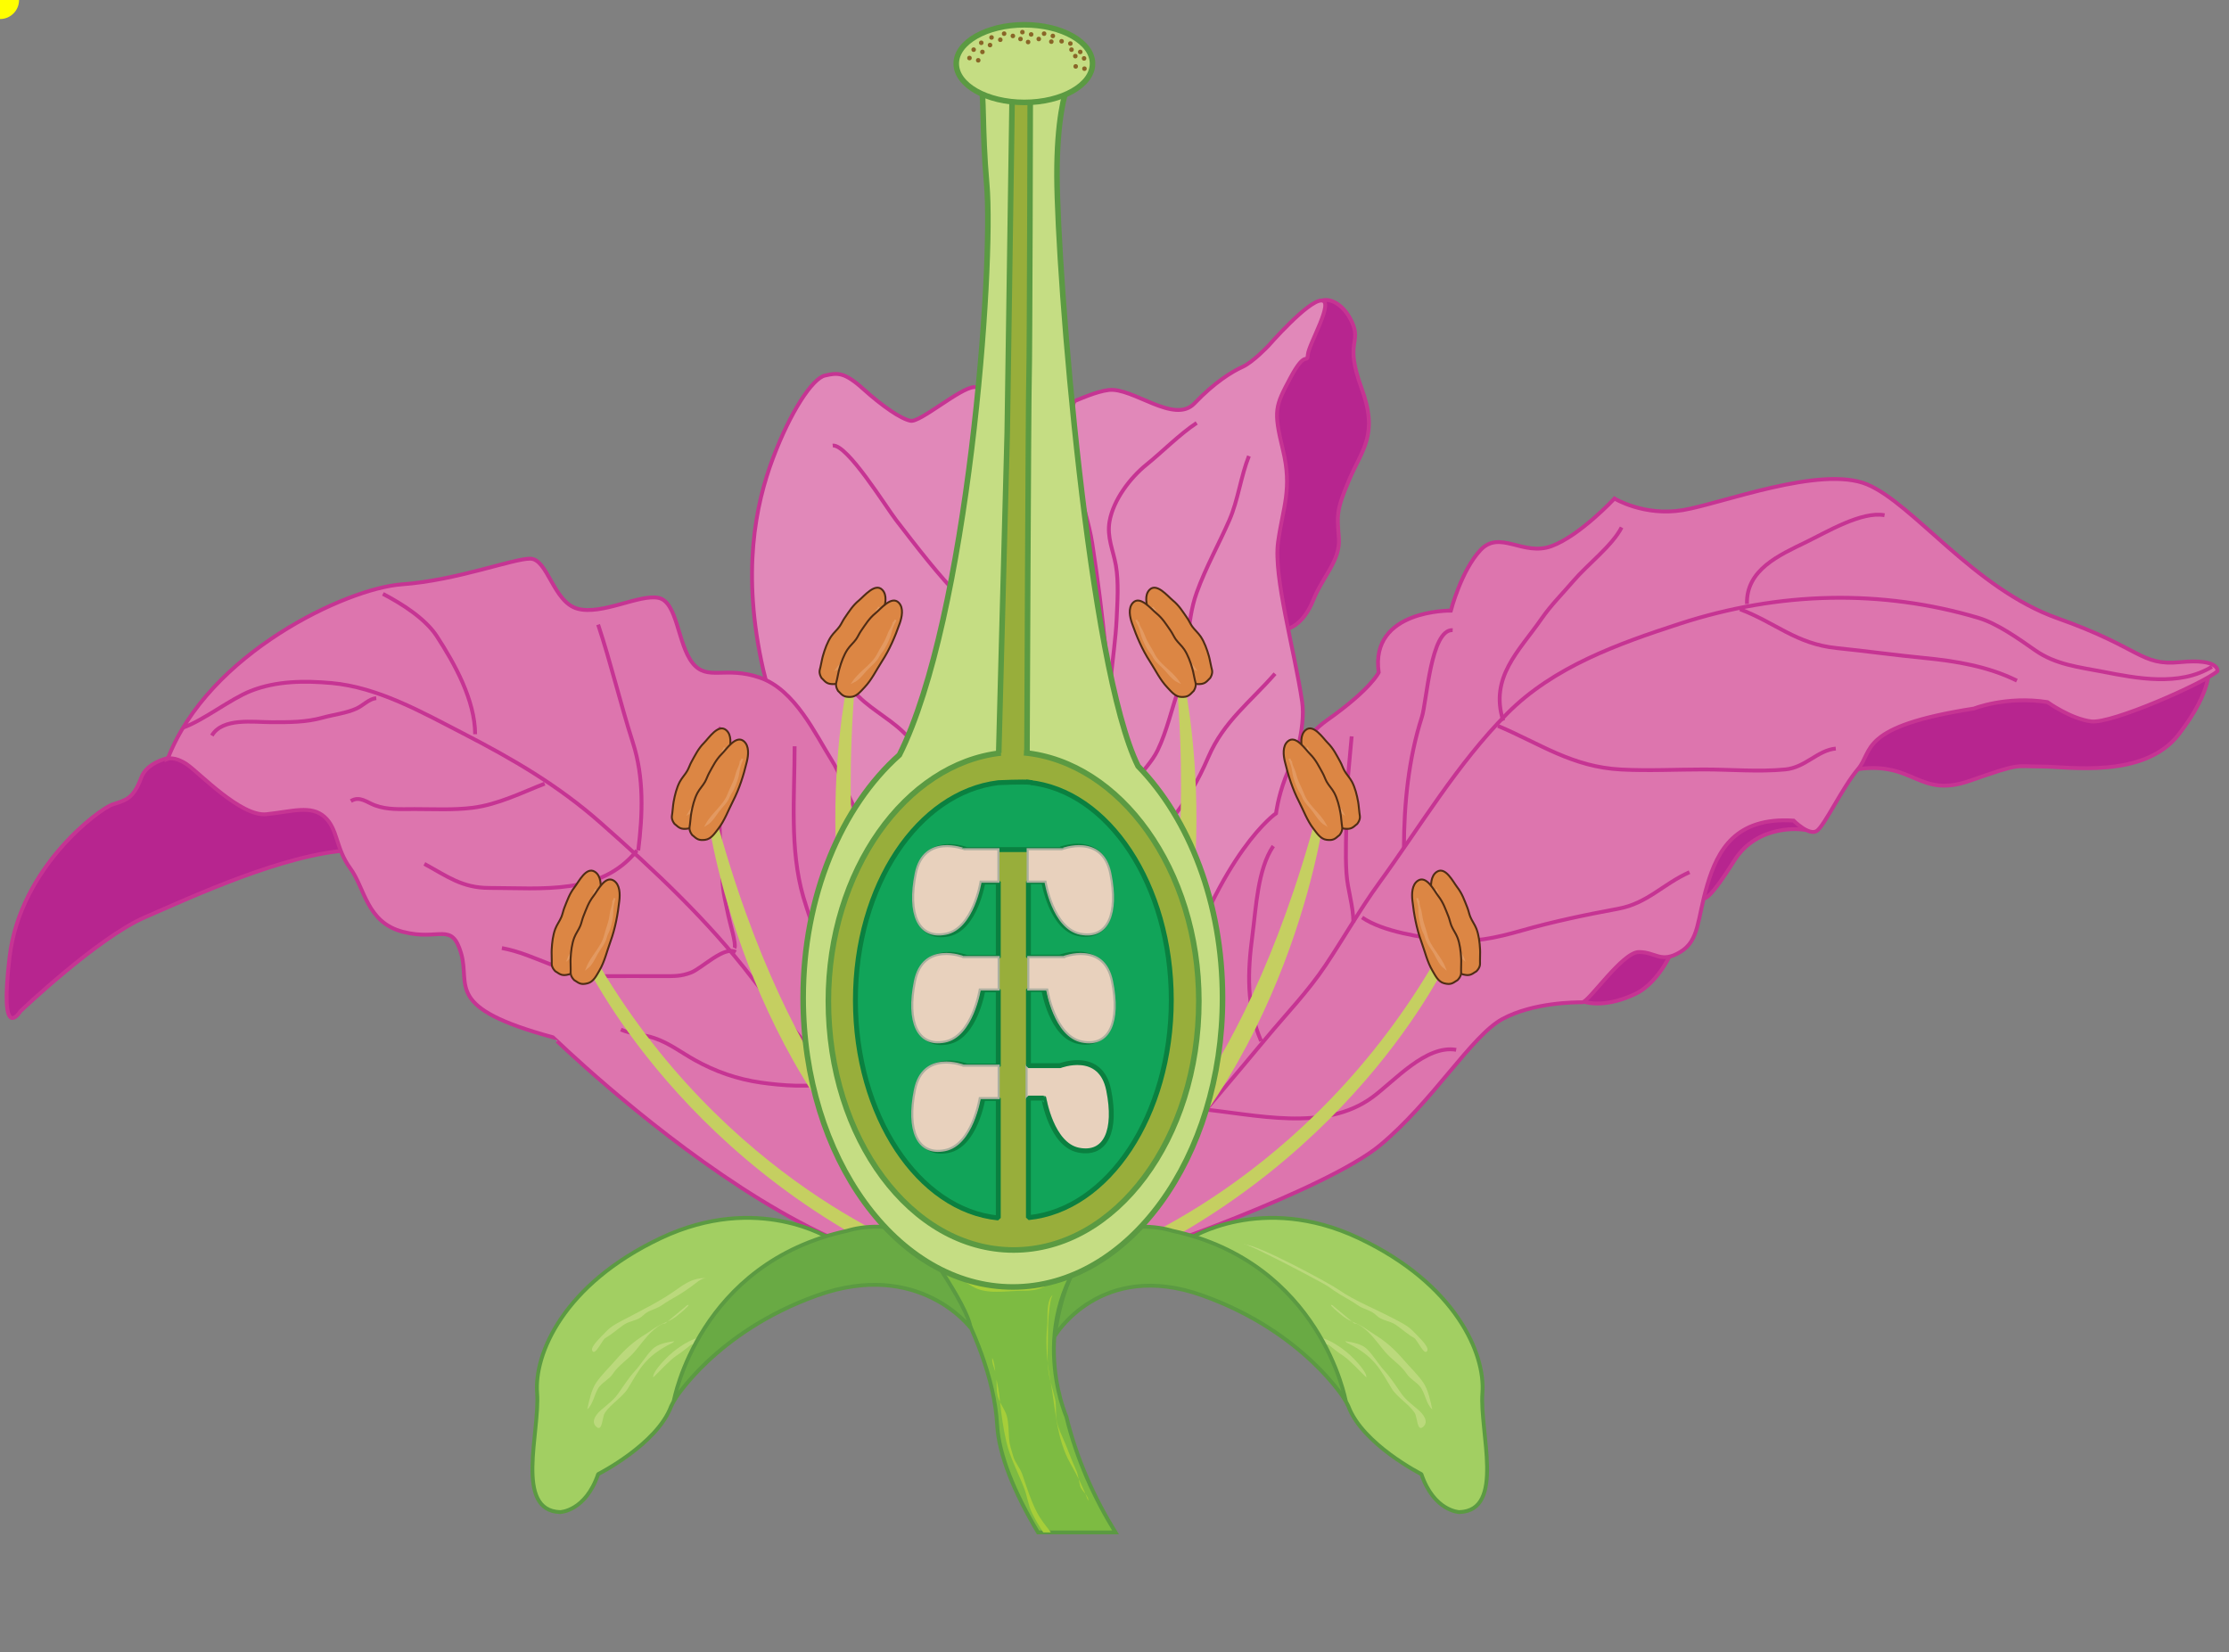 <?xml version="1.0" encoding="utf-8"?>
<!-- Generator: Adobe Illustrator 15.0.0, SVG Export Plug-In . SVG Version: 6.00 Build 0)  -->
<!DOCTYPE svg PUBLIC "-//W3C//DTD SVG 1.1//EN" "http://www.w3.org/Graphics/SVG/1.1/DTD/svg11.dtd">
<svg version="1.1" id="Layer_1" xmlns="http://www.w3.org/2000/svg" xmlns:xlink="http://www.w3.org/1999/xlink" x="0px" y="0px"
	 width="783.18px" height="580.554px" viewBox="0 0 783.18 580.554" enable-background="new 0 0 783.18 580.554"
	 xml:space="preserve">
	<rect x="0" y="0" width="783.18" height="580.554" fill="#808080" stroke="none"/>
	<animate id="zoomin" attributeName="viewBox" from="0 0 783.18 580.554" to="150 150 283 380" begin="pollenreached.end" dur="1s" fill="freeze"/>

	<animate id="zoominrevert" attributeName="viewBox" from="150 150 283 380" to="0 0 783.18 580.554" begin="zoomin.end+5s" dur="1s" fill="freeze"/>
 <!-- outer part of flower -->
<g>
		<path fill="#B7258F" stroke="#C63493" stroke-width="1.352" stroke-miterlimit="10" d="M452.575,220.899
			c0,0,5.215-1.096,8.785-9.881c3.568-8.784,9.608-13.998,9.059-21.957c-0.55-7.963-1.1-9.334,3.568-20.313
			c4.667-10.979,10.432-15.921,4.395-32.39c-6.041-16.469,0-15.646-3.298-23.057c-3.294-7.412-9.605-9.606-12.353-6.588
			c-2.747,3.018-16.744,23.057-18.393,35.133c-1.646,12.08-6.861,40.627-5.215,52.703c1.647,12.078,9.333,32.391,9.333,32.391
			L452.575,220.899z"/>
		<path fill="#E188B9" stroke="#C63493" stroke-width="1.352" stroke-miterlimit="10" d="M400.718,373.36
			c0,0,27.725-26.709,33.809-49.021c6.084-22.314,25.693-59.504,22.99-77.76c-2.705-18.259-10.144-43.951-8.452-56.122
			c1.69-12.172,5.069-18.597,1.69-32.456c-3.382-13.859-2.705-15.213,2.702-25.357c5.411-10.139,5.749-4.394,6.085-8.112
			c0.342-3.72,9.47-18.933,4.734-18.933s-18.594,15.889-18.594,15.889s-5.411,5.749-9.128,7.439
			c-3.721,1.688-9.806,5.407-16.906,12.846c-7.099,7.439-21.637-5.746-30.089-4.731c-8.451,1.015-22.313,9.804-26.033,8.451
			c-3.717-1.351-16.227-9.806-21.299-9.466c-5.07,0.338-18.934,12.509-22.313,11.833c-3.381-0.677-9.806-5.07-16.566-11.157
			c-6.76-6.087-9.127-5.746-13.521-4.734c-4.396,1.016-12.171,12.848-18.258,29.078c-6.087,16.227-11.157,40.23-3.382,74.377
			c7.775,34.145,72.921,183.662,92.531,201.244C380.329,454.245,400.718,373.36,400.718,373.36z"/>
		<path fill="none" stroke="#C63493" stroke-width="1.352" stroke-miterlimit="10" d="M377.636,140.662
			c-6.075,14.947,3.824,35.347,6.133,50.263c3.798,24.537,6.432,50.486,7.324,75.295c0.748,20.801,0.002,41.766,0.002,62.59
			c0,8.973-1.092,17.994-3.613,26.146c-2.525,8.186-18.471,70.355-22.911,76.809"/>
		<path fill="none" stroke="#C63493" stroke-width="1.352" stroke-miterlimit="10" d="M387.425,351.753
			c-5.983-1.168-13.801-13.789-17.539-18.359c-5.935-7.248-9.977-16.076-14.145-24.369c-5.717-11.361-14.806-22.137-22.79-31.936
			c-5.639-6.918-9.303-13.947-15.892-20.156c-5.274-4.975-12.639-8.666-17.131-14.09"/>
		<path fill="none" stroke="#C63493" stroke-width="1.352" stroke-miterlimit="10" d="M292.587,156.572
			c5.074-0.587,18.658,21.499,22.258,26.164c7.468,9.685,14.584,19.028,23.117,27.815c6.688,6.893,17.277,11.535,22.436,19.734
			c2.517,4.006,3.343,9.273,4.836,13.755c2.559,7.683,6.859,14.138,10.124,21.472c2.661,5.98,6.795,15.406,11.455,20.16"/>
		<path fill="none" stroke="#C63493" stroke-width="1.352" stroke-miterlimit="10" d="M391.095,259.974
			c-3.233-13.072,0.625-28.977,1.238-42.366c0.272-6.001,0.776-13.082-0.259-18.95c-0.935-5.298-3.218-9.854-2.215-15.507
			c1.317-7.427,7.182-15.22,12.962-19.88c5.459-4.398,11.659-10.707,17.642-14.653"/>
		<path fill="none" stroke="#C63493" stroke-width="1.352" stroke-miterlimit="10" d="M394.155,287.509
			c-1.475-9.756,8.723-15.85,12.61-23.902c3.216-6.66,5.023-14.85,7.489-21.928c3.762-10.791,2.267-22.527,6.228-33.486
			c3.237-8.963,7.733-16.879,11.47-25.434c3.064-7.022,3.991-15.291,6.869-22.517"/>
		<path fill="none" stroke="#C63493" stroke-width="1.352" stroke-miterlimit="10" d="M391.708,317.491
			c5.188,1.031,16.15-24.816,19.488-29.012c5.822-7.314,9.724-14.006,13.399-22.521c5.392-12.49,14.759-19.313,23.4-29.232"/>
		<g>
			<path fill="#B7258F" stroke="#C63493" stroke-width="1.352" stroke-miterlimit="10" d="M65.374,265.366
				c0,0-12.902,0.314-15.734,7.867c-2.834,7.555-5.352,7.867-10.07,9.439c-4.721,1.574-32.415,22.031-36.191,53.502
				c-3.777,31.475,3.776,19.197,3.776,19.197s27.063-25.807,43.744-33.045c16.68-7.236,49.095-22.344,72.384-23.602
				c23.286-1.262,6.607-22.029-9.126-26.438C98.419,267.882,65.374,265.366,65.374,265.366z"/>
			<path fill="#DD75AE" stroke="#C63493" stroke-width="1.352" stroke-miterlimit="10" d="M360.157,432.925
				c0,0-32.781-100.252-35.633-117.355c0,0-1.898-11.879-12.826-18.057c-10.932-6.176-13.779-21.379-19.482-30.408
				c-5.701-9.026-12.826-24.705-25.182-28.979c-12.354-4.276-18.529,1.427-23.754-5.227c-5.227-6.652-5.227-21.382-11.879-22.806
				c-6.652-1.428-19.954,6.176-28.507,3.799c-8.554-2.373-10.455-17.578-16.63-17.578c-6.176,0-25.655,7.601-45.135,9.025
				c-19.482,1.428-67.944,24.232-82.197,61.291c0,0,2.375-0.949,6.65,1.9c4.275,2.854,19.006,18.529,28.031,17.58
				c9.029-0.949,15.68-3.326,20.432,0.949s3.801,10.93,9.027,18.055c5.227,7.129,5.7,19.008,18.529,22.33
				c12.826,3.326,17.104-3.799,20.43,7.604c3.326,11.404-6.177,19.004,32.309,29.459
				C194.341,364.507,315.021,482.339,360.157,432.925z"/>
			<path fill="none" stroke="#C63493" stroke-width="1.352" stroke-miterlimit="10" d="M329.157,418.327
				c-6.873-7.768-15.738-13.613-22.438-21.654c-6.099-7.316-11.875-14.938-17.682-22.467c-8.063-10.455-16.878-20.205-24.89-30.686
				c-15.267-19.965-34.313-37.795-53.185-54.438c-14.9-13.137-30.68-22.299-48.371-31.434c-14.353-7.412-29.86-16.176-46.105-17.635
				c-9.579-0.857-19.4-0.762-28.352,2.768c-7.191,2.836-16.483,10.253-23.678,12.846"/>
			<path fill="none" stroke="#C63493" stroke-width="1.352" stroke-miterlimit="10" d="M292.816,377.757
				c-3.14-9.863,2.16-20.924-0.343-31c-1.521-6.113-4.838-10.975-5.973-17.063c-0.904-4.867-2.832-9.631-4.25-14.531
				c-4.848-16.719-3.056-35.186-3.056-52.939"/>
			<path fill="none" stroke="#C63493" stroke-width="1.352" stroke-miterlimit="10" d="M224.249,298.854
				c1.586-12.758,2.059-25.584-1.857-37.829c-4.401-13.75-7.687-27.832-12.231-41.538"/>
			<path fill="none" stroke="#C63493" stroke-width="1.352" stroke-miterlimit="10" d="M166.951,257.997
				c-0.097-12.001-7.157-24.73-13.489-34.46c-4.002-6.153-12.238-11.38-18.914-14.854"/>
			<path fill="none" stroke="#C63493" stroke-width="1.352" stroke-miterlimit="10" d="M132.199,245.316
				c-2.616,0.267-4.499,2.541-6.931,3.651c-3.547,1.625-8.067,2.146-11.811,3.185c-6.09,1.688-11.701,1.62-18.018,1.62
				c-6.54,0-17.197-1.668-21.01,4.693"/>
			<path fill="none" stroke="#C63493" stroke-width="1.352" stroke-miterlimit="10" d="M191.374,275.372
				c-7.654,2.949-16.316,7.355-25.367,8.475c-6.694,0.828-13.572,0.451-20.348,0.451c-5.011,0-9.471,0.336-13.98-1.334
				c-2.855-1.059-5.321-3.396-8.403-1.486"/>
			<path fill="none" stroke="#C63493" stroke-width="1.352" stroke-miterlimit="10" d="M223.777,298.854
				c-12.517,15.791-33.452,13.156-51.958,13.154c-9.508-0.006-14.824-4.176-22.715-8.457"/>
			<path fill="none" stroke="#C63493" stroke-width="1.352" stroke-miterlimit="10" d="M258.531,334.55
				c-4.078-2.326-11.957,5.781-15.817,7.227c-3.476,1.305-5.783,1.229-9.688,1.229c-7.129,0-14.264-0.037-21.391,0
				c-13.147,0.061-23.448-7.734-35.289-9.865"/>
			<path fill="none" stroke="#C63493" stroke-width="1.352" stroke-miterlimit="10" d="M291.878,380.106
				c-6.06,2.357-17.861,1.258-24.479,0.307c-8.408-1.205-16.07-3.898-23.321-7.951c-4.767-2.662-8.829-5.855-14.061-7.654
				c-3.844-1.326-8.127-1.434-11.872-3.016"/>
			<path fill="none" stroke="#C63493" stroke-width="1.352" stroke-miterlimit="10" d="M258.063,333.14
				c0.745-1.441-1.61-8.668-2.116-11.246c-0.906-4.602-2.018-8.252-2.109-13.047c-0.11-5.727-0.94-11.332-0.94-17.234
				c0-9.205-6.769-28.141,0.47-35.963"/>
		</g>
		<g>
			<path fill="#B7258F" stroke="#C63493" stroke-width="1.352" stroke-miterlimit="10" d="M775.964,234.485
				c0,0,1.812,7.695-10.41,23.538c-12.225,15.847-38.935,11.319-48.441,11.319c-9.505,0-6.791-1.359-24.899,4.979
				c-18.104,6.338-19.466-6.789-39.385-4.074c-19.919,2.719,2.717-21.73,19.466-25.352c16.752-3.622,57.493-6.79,59.308-6.79
				c1.813,0,38.479-2.718,38.479-2.718L775.964,234.485z"/>
			<path fill="#B7258F" stroke="#C63493" stroke-width="1.352" stroke-miterlimit="10" d="M630.281,282.866l3.147,8.627
				c0,0-15.771-2.316-24.11,10.98c-8.339,13.297-10.594,13.973-11.271,12.846s-4.96-25.24,15.554-29.748
				C634.111,281.063,630.281,282.866,630.281,282.866z"/>
			<path fill="#B7258F" stroke="#C63493" stroke-width="1.352" stroke-miterlimit="10" d="M588.357,332.226
				c0,0-4.729,12.848-13.974,17.131c-9.24,4.281-16.229,3.83-20.737,1.578c-4.506-2.254,7.891-22.764,18.259-24.117
				C582.272,325.466,588.357,332.226,588.357,332.226z"/>
			<path fill="#DD75AE" stroke="#C63493" stroke-width="1.352" stroke-miterlimit="10" d="M779.132,235.843
				c0,0,0.906-4.527-13.128-3.17c-14.034,1.356-13.581-4.982-43.008-15.395c-29.425-10.412-50.703-40.289-67.001-47.08
				c-16.296-6.79-51.156,6.791-64.736,9.055c-13.581,2.264-23.993-4.076-23.993-4.076s-12.223,13.131-22.184,16.752
				c-9.96,3.621-18.107-5.885-24.9,1.356c-6.788,7.244-10.411,21.278-10.411,21.278s-28.521-0.453-25.352,21.729
				c0,0-2.719,5.885-18.112,16.751c-15.393,10.862-17.956,32.747-17.956,32.747s-19.162,12.977-35.01,62.773
				c-15.846,49.799-48.893,92.354-48.893,92.354s17.202,4.074,26.256,2.264c9.056-1.811,75.603-25.35,94.166-40.742
				c18.564-15.393,32.146-38.479,43.01-44.367c10.865-5.887,25.807-5.883,28.069-5.883c2.262,0,14.035-17.656,19.919-17.656
				c5.885,0,7.695,4.074,14.485,0c6.791-4.076,5.887-11.316,9.508-23.541c3.621-12.223,9.958-23.992,30.33-22.637
				c0,0,5.432,5.434,8.147,3.623c2.718-1.811,9.058-15.393,14.487-21.73c5.433-6.338,0.003-14.939,40.744-21.275
				c0,0,11.318-4.53,25.804-2.265c0,0,8.15,5.884,15.396,6.788C742.011,254.402,774.604,239.914,779.132,235.843z"/>
			<path fill="none" stroke="#C63493" stroke-width="1.352" stroke-miterlimit="10" d="M777.184,234.278
				c-11.434,7.057-26.686,4.035-38.244,1.771c-8.288-1.625-16.588-2.426-23.907-7.568c-5.979-4.2-13.402-9.445-19.975-11.396
				c-33.934-10.066-69.874-9.298-104.793,2.061c-21.61,7.035-44.356,15.101-60.72,31.59c-17.564,17.699-30.413,39.525-44.971,59.533
				c-6.7,9.215-12.449,19.354-18.821,28.9c-6.177,9.25-13.785,17.092-20.826,25.566c-11.349,13.66-22.564,26.857-34.115,40.404
				c-3.898,4.574-7.402,9.6-11.731,13.781c-3.817,3.691-7.864,9.281-12.269,12.377"/>
			<path fill="none" stroke="#C63493" stroke-width="1.352" stroke-miterlimit="10" d="M421.688,389.692
				c19.463,1.863,43.604,8.277,60.509-4.131c7.711-5.658,18.806-18.492,29.44-16.672"/>
			<path fill="none" stroke="#C63493" stroke-width="1.352" stroke-miterlimit="10" d="M478.593,322.386
				c7.228,4.984,20.756,7.004,29.231,7.951c9.494,1.063,17.855-0.791,26.756-3.33c11.186-3.188,22.291-5.521,33.988-7.682
				c10.28-1.898,15.731-8.686,25.056-12.848"/>
			<path fill="none" stroke="#C63493" stroke-width="1.352" stroke-miterlimit="10" d="M526.318,255.08
				c14.842,6.248,26.089,14.438,43.356,15.323c9.613,0.492,19.396-0.027,29.028-0.027c9.42,0,19.16,0.889,28.509,0
				c7.224-0.682,11.349-6.738,17.811-7.341"/>
			<path fill="none" stroke="#C63493" stroke-width="1.352" stroke-miterlimit="10" d="M611.37,214.085
				c12.433,4.67,19.656,12.189,34.009,13.646c10.331,1.05,20.467,2.48,30.744,3.474c10.909,1.054,22.472,2.954,32.532,7.97"/>
			<path fill="none" stroke="#C63493" stroke-width="1.352" stroke-miterlimit="10" d="M613.815,212.249
				c-0.35-12.063,11.316-17.167,20.818-21.785c7.072-3.439,19.534-10.931,27.52-9.418"/>
			<path fill="none" stroke="#C63493" stroke-width="1.352" stroke-miterlimit="10" d="M528.156,253.244
				c-4.84-15.28,5.615-24.491,13.425-35.759c3.438-4.96,7.351-8.79,11.217-13.311c5.055-5.912,13.667-12.408,16.966-18.848"/>
			<path fill="none" stroke="#C63493" stroke-width="1.352" stroke-miterlimit="10" d="M493.28,297.911
				c0.037-15.34,1.602-31.346,6.301-45.932c1.729-5.362,3.092-30.954,10.83-30.553"/>
			<path fill="none" stroke="#C63493" stroke-width="1.352" stroke-miterlimit="10" d="M475.535,324.22
				c-0.051-6.268-2.047-11.348-2.447-17.486c-0.458-7.021,0-14.219,0-21.254c0-9.313,1.069-17.74,1.835-26.729"/>
			<path fill="none" stroke="#C63493" stroke-width="1.352" stroke-miterlimit="10" d="M443.104,365.827
				c-5.174-12.135-4.796-24.145-3.043-37.275c1.256-9.398,1.789-23.133,7.326-31.252"/>
			<path fill="none" stroke="#C63493" stroke-width="1.352" stroke-miterlimit="10" d="M421.688,390.915
				c-17.892-14.793,3.659-37.225,1.835-54.457"/>
		</g>
		<g>
			<g>
				<path fill="#C5CF61" d="M510.066,334.743c0,0-31.816,71.75-119.263,110.965l-1.157-5.637c0,0,69.74-24.273,115.453-103.992
					L510.066,334.743z"/>
				<g>
					<g>
						<g>
							<g>
								<g>
									<path fill="#DC8644" d="M518.755,341.306c0.648-0.699,0.836-1.021,1.104-1.676c0.231-0.561,0.161-1.436,0.154-2.029
										c-0.021-1.307,0.097-2.625,0.026-3.932c-0.128-2.475-0.453-5.137-1.285-7.316c-0.562-1.465-1.588-2.803-2.145-4.182
										c-0.432-1.076-0.635-2.244-1.064-3.307c-1.022-2.529-1.756-4.814-3.541-7.119c-1.456-1.871-4.119-7.377-7.145-5.412
										c-2.184,1.414-2.206,4.713-1.951,7c0.551,4.928,1.447,9.805,3.131,14.414c1.235,3.387,2.068,7.127,3.931,10.258
										c1.019,1.711,2.013,3.875,4.085,4.395c2.181,0.553,2.878,0.105,4.456-0.955L518.755,341.306z"/>
									<path fill="none" stroke="#4F2C15" stroke-width="0.676" stroke-miterlimit="10" d="M518.755,341.306
										c0.648-0.699,0.836-1.021,1.104-1.676c0.231-0.561,0.161-1.436,0.154-2.029c-0.021-1.307,0.097-2.625,0.026-3.932
										c-0.128-2.475-0.453-5.137-1.285-7.316c-0.562-1.465-1.588-2.803-2.145-4.182c-0.432-1.076-0.635-2.244-1.064-3.307
										c-1.022-2.529-1.756-4.814-3.541-7.119c-1.456-1.871-4.119-7.377-7.145-5.412c-2.184,1.414-2.206,4.713-1.951,7
										c0.551,4.928,1.447,9.805,3.131,14.414c1.235,3.387,2.068,7.127,3.931,10.258c1.019,1.711,2.013,3.875,4.085,4.395
										c2.181,0.553,2.878,0.105,4.456-0.955L518.755,341.306z"/>
								</g>
							</g>
						</g>
						<path fill="#E39961" stroke="#E39961" stroke-width="0.676" stroke-miterlimit="10" d="M504.584,312.487
							c0.305,1.242,0.69,2.342,0.729,3.605c0.039,1.225,0.078,2.447,0.289,3.67c0.188,1.104,0.495,2.25,0.797,3.334
							c0.308,1.09,0.978,1.996,1.251,3.113c0.557,2.287,2.087,3.768,3.184,5.771c0.909,1.658,1.856,3.793,3.392,4.982
							c-1.637-4.148-5.31-7.18-6.345-11.514c-0.496-2.08-1.429-4.158-1.751-6.277c-0.17-1.115-0.302-2.045-0.645-3.143
							c-0.257-0.813-0.545-1.889-0.394-2.691"/>
					</g>
					<g>
						<g>
							<g>
								<g>
									<path fill="#DC8644" d="M512.108,344.421c0.646-0.699,0.833-1.021,1.104-1.674c0.232-0.563,0.161-1.436,0.154-2.031
										c-0.021-1.307,0.097-2.627,0.027-3.93c-0.129-2.477-0.455-5.139-1.286-7.316c-0.563-1.467-1.587-2.805-2.145-4.184
										c-0.435-1.076-0.635-2.246-1.064-3.307c-1.025-2.527-1.757-4.814-3.542-7.117c-1.454-1.875-4.118-7.381-7.146-5.416
										c-2.181,1.418-2.203,4.717-1.949,7c0.552,4.93,1.448,9.809,3.133,14.414c1.234,3.387,2.067,7.127,3.929,10.262
										c1.018,1.709,2.011,3.873,4.084,4.393c2.183,0.553,2.877,0.105,4.455-0.953L512.108,344.421z"/>
									<path fill="none" stroke="#4F2C15" stroke-width="0.676" stroke-miterlimit="10" d="M512.108,344.421
										c0.646-0.699,0.833-1.021,1.104-1.674c0.232-0.563,0.161-1.436,0.154-2.031c-0.021-1.307,0.097-2.627,0.027-3.93
										c-0.129-2.477-0.455-5.139-1.286-7.316c-0.563-1.467-1.587-2.805-2.145-4.184c-0.435-1.076-0.635-2.246-1.064-3.307
										c-1.025-2.527-1.757-4.814-3.542-7.117c-1.454-1.875-4.118-7.381-7.146-5.416c-2.181,1.418-2.203,4.717-1.949,7
										c0.552,4.93,1.448,9.809,3.133,14.414c1.234,3.387,2.067,7.127,3.929,10.262c1.018,1.709,2.011,3.873,4.084,4.393
										c2.183,0.553,2.877,0.105,4.455-0.953L512.108,344.421z"/>
								</g>
							</g>
						</g>
						<path fill="#E39961" stroke="#E39961" stroke-width="0.676" stroke-miterlimit="10" d="M497.938,315.601
							c0.304,1.242,0.688,2.342,0.725,3.607c0.041,1.227,0.08,2.447,0.292,3.672c0.188,1.104,0.495,2.25,0.796,3.33
							c0.308,1.092,0.979,1.998,1.249,3.115c0.561,2.285,2.089,3.768,3.186,5.773c0.907,1.656,1.857,3.791,3.393,4.98
							c-1.636-4.146-5.31-7.18-6.347-11.514c-0.495-2.08-1.427-4.16-1.751-6.275c-0.168-1.119-0.299-2.045-0.645-3.146
							c-0.256-0.813-0.543-1.889-0.394-2.688"/>
					</g>
				</g>
			</g>
			<g>
				<path fill="#C5CF61" d="M465.625,284.329c0,0-9.919,84.301-70.942,140.02l-2.549-7.27c0,0,43.291-29.518,70.533-131.051
					L465.625,284.329z"/>
				<g>
					<g>
						<g>
							<g>
								<g>
									<path fill="#DC8644" d="M476.869,289.515c0.558-0.775,0.702-1.119,0.888-1.799c0.161-0.588-0.018-1.445-0.104-2.035
										c-0.179-1.293-0.229-2.619-0.455-3.904c-0.437-2.438-1.09-5.041-2.186-7.1c-0.742-1.385-1.926-2.584-2.647-3.883
										c-0.565-1.016-0.911-2.148-1.468-3.148c-1.332-2.381-2.342-4.561-4.4-6.623c-1.675-1.68-5.006-6.809-7.759-4.485
										c-1.992,1.677-1.606,4.953-1.07,7.187c1.159,4.824,2.657,9.555,4.897,13.916c1.648,3.209,2.939,6.814,5.176,9.691
										c1.222,1.57,2.479,3.596,4.6,3.854c2.232,0.273,2.867-0.252,4.304-1.504L476.869,289.515z"/>
									<path fill="none" stroke="#4F2C15" stroke-width="0.676" stroke-miterlimit="10" d="M476.869,289.515
										c0.558-0.775,0.702-1.119,0.888-1.799c0.161-0.588-0.018-1.445-0.104-2.035c-0.179-1.293-0.229-2.619-0.455-3.904
										c-0.437-2.438-1.09-5.041-2.186-7.1c-0.742-1.385-1.926-2.584-2.647-3.883c-0.565-1.016-0.911-2.148-1.468-3.148
										c-1.332-2.381-2.342-4.561-4.4-6.623c-1.675-1.68-5.006-6.809-7.759-4.485c-1.992,1.677-1.606,4.953-1.07,7.187
										c1.159,4.824,2.657,9.555,4.897,13.916c1.648,3.209,2.939,6.814,5.176,9.691c1.222,1.57,2.479,3.596,4.6,3.854
										c2.232,0.273,2.867-0.252,4.304-1.504L476.869,289.515z"/>
								</g>
							</g>
						</g>
						<path fill="#E39961" stroke="#E39961" stroke-width="0.676" stroke-miterlimit="10" d="M459.226,262.677
							c0.455,1.197,0.976,2.24,1.169,3.49c0.191,1.209,0.384,2.416,0.745,3.605c0.321,1.072,0.769,2.166,1.205,3.207
							c0.438,1.043,1.217,1.861,1.627,2.936c0.837,2.199,2.539,3.479,3.876,5.332c1.107,1.531,2.313,3.533,3.982,4.521
							c-2.137-3.91-6.16-6.463-7.727-10.635c-0.75-2.004-1.933-3.951-2.518-6.012c-0.306-1.09-0.552-1.992-1.029-3.039
							c-0.356-0.775-0.773-1.807-0.726-2.624"/>
					</g>
					<g>
						<g>
							<g>
								<g>
									<path fill="#DC8644" d="M470.661,293.431c0.555-0.773,0.701-1.119,0.889-1.799c0.157-0.588-0.021-1.445-0.103-2.033
										c-0.182-1.293-0.229-2.619-0.46-3.904c-0.435-2.439-1.088-5.041-2.183-7.1c-0.741-1.387-1.927-2.588-2.65-3.883
										c-0.563-1.016-0.906-2.15-1.468-3.148c-1.329-2.385-2.342-4.561-4.398-6.625c-1.675-1.678-5.006-6.811-7.762-4.483
										c-1.989,1.677-1.604,4.952-1.064,7.188c1.157,4.818,2.654,9.551,4.897,13.912c1.645,3.207,2.938,6.814,5.171,9.689
										c1.224,1.572,2.48,3.598,4.599,3.855c2.233,0.275,2.871-0.252,4.305-1.502L470.661,293.431z"/>
									<path fill="none" stroke="#4F2C15" stroke-width="0.676" stroke-miterlimit="10" d="M470.661,293.431
										c0.555-0.773,0.701-1.119,0.889-1.799c0.157-0.588-0.021-1.445-0.103-2.033c-0.182-1.293-0.229-2.619-0.46-3.904
										c-0.435-2.439-1.088-5.041-2.183-7.1c-0.741-1.387-1.927-2.588-2.65-3.883c-0.563-1.016-0.906-2.15-1.468-3.148
										c-1.329-2.385-2.342-4.561-4.398-6.625c-1.675-1.678-5.006-6.811-7.762-4.483c-1.989,1.677-1.604,4.952-1.064,7.188
										c1.157,4.818,2.654,9.551,4.897,13.912c1.645,3.207,2.938,6.814,5.171,9.689c1.224,1.572,2.48,3.598,4.599,3.855
										c2.233,0.275,2.871-0.252,4.305-1.502L470.661,293.431z"/>
								</g>
							</g>
						</g>
						<path fill="#E39961" stroke="#E39961" stroke-width="0.676" stroke-miterlimit="10" d="M453.017,266.595
							c0.458,1.195,0.978,2.24,1.171,3.486c0.19,1.215,0.382,2.42,0.745,3.605c0.321,1.072,0.769,2.172,1.201,3.207
							c0.438,1.045,1.219,1.863,1.629,2.938c0.837,2.201,2.539,3.477,3.876,5.332c1.105,1.531,2.313,3.531,3.98,4.521
							c-2.135-3.91-6.155-6.465-7.725-10.633c-0.75-2.006-1.933-3.951-2.518-6.014c-0.308-1.086-0.552-1.992-1.029-3.041
							c-0.354-0.771-0.772-1.805-0.726-2.617"/>
					</g>
				</g>
			</g>
			<g>
				<path fill="#C5CF61" d="M415.737,238.003c0,0,18.971,82.729-19.786,155.719l-4.845-5.994c0,0,30.858-42.35,22.415-147.135
					L415.737,238.003z"/>
				<g>
					<g>
						<g>
							<g>
								<g>
									<path fill="#DC8644" d="M425.198,238.267c0.474-0.822,0.587-1.183,0.704-1.877c0.102-0.601-0.163-1.436-0.304-2.016
										c-0.31-1.27-0.487-2.58-0.843-3.837c-0.677-2.383-1.583-4.909-2.878-6.846c-0.872-1.308-2.169-2.384-3.019-3.603
										c-0.66-0.953-1.115-2.048-1.771-2.986c-1.563-2.24-2.783-4.307-5.035-6.155c-1.835-1.504-5.656-6.276-8.168-3.688
										c-1.815,1.864-1.104,5.088-0.349,7.254c1.633,4.685,3.591,9.244,6.257,13.361c1.955,3.026,3.602,6.486,6.11,9.127
										c1.373,1.44,2.822,3.331,4.957,3.383c2.247,0.049,2.827-0.539,4.127-1.926L425.198,238.267z"/>
									<path fill="none" stroke="#4F2C15" stroke-width="0.676" stroke-miterlimit="10" d="M425.198,238.267
										c0.474-0.822,0.587-1.183,0.704-1.877c0.102-0.601-0.163-1.436-0.304-2.016c-0.31-1.27-0.487-2.58-0.843-3.837
										c-0.677-2.383-1.583-4.909-2.878-6.846c-0.872-1.308-2.169-2.384-3.019-3.603c-0.66-0.953-1.115-2.048-1.771-2.986
										c-1.563-2.24-2.783-4.307-5.035-6.155c-1.835-1.504-5.656-6.276-8.168-3.688c-1.815,1.864-1.104,5.088-0.349,7.254
										c1.633,4.685,3.591,9.244,6.257,13.361c1.955,3.026,3.602,6.486,6.11,9.127c1.373,1.44,2.822,3.331,4.957,3.383
										c2.247,0.049,2.827-0.539,4.127-1.926L425.198,238.267z"/>
								</g>
							</g>
						</g>
						<path fill="#E39961" stroke="#E39961" stroke-width="0.676" stroke-miterlimit="10" d="M404.985,213.317
							c0.572,1.146,1.191,2.133,1.509,3.354c0.312,1.188,0.621,2.369,1.101,3.516c0.428,1.035,0.979,2.084,1.516,3.072
							c0.541,0.994,1.396,1.73,1.909,2.762c1.054,2.104,2.873,3.207,4.39,4.918c1.254,1.414,2.652,3.285,4.412,4.104
							c-2.515-3.679-6.768-5.82-8.744-9.813c-0.945-1.92-2.315-3.738-3.103-5.733c-0.412-1.051-0.746-1.928-1.328-2.921
							c-0.428-0.736-0.949-1.721-0.982-2.535"/>
					</g>
					<g>
						<g>
							<g>
								<g>
									<path fill="#DC8644" d="M419.417,242.781c0.476-0.824,0.587-1.181,0.704-1.875c0.101-0.601-0.163-1.437-0.304-2.017
										c-0.308-1.27-0.487-2.582-0.844-3.838c-0.678-2.383-1.585-4.908-2.88-6.847c-0.874-1.307-2.173-2.384-3.021-3.603
										c-0.66-0.952-1.116-2.049-1.771-2.986c-1.563-2.24-2.783-4.307-5.035-6.152c-1.836-1.504-5.657-6.277-8.169-3.693
										c-1.815,1.869-1.104,5.09-0.349,7.259c1.631,4.685,3.592,9.241,6.257,13.358c1.956,3.026,3.602,6.492,6.11,9.127
										c1.371,1.445,2.822,3.332,4.957,3.383c2.25,0.051,2.832-0.538,4.134-1.924L419.417,242.781z"/>
									<path fill="none" stroke="#4F2C15" stroke-width="0.676" stroke-miterlimit="10" d="M419.417,242.781
										c0.476-0.824,0.587-1.181,0.704-1.875c0.101-0.601-0.163-1.437-0.304-2.017c-0.308-1.27-0.487-2.582-0.844-3.838
										c-0.678-2.383-1.585-4.908-2.88-6.847c-0.874-1.307-2.173-2.384-3.021-3.603c-0.66-0.952-1.116-2.049-1.771-2.986
										c-1.563-2.24-2.783-4.307-5.035-6.152c-1.836-1.504-5.657-6.277-8.169-3.693c-1.815,1.869-1.104,5.09-0.349,7.259
										c1.631,4.685,3.592,9.241,6.257,13.358c1.956,3.026,3.602,6.492,6.11,9.127c1.371,1.445,2.822,3.332,4.957,3.383
										c2.25,0.051,2.832-0.538,4.134-1.924L419.417,242.781z"/>
								</g>
							</g>
						</g>
						<path fill="#E39961" stroke="#E39961" stroke-width="0.676" stroke-miterlimit="10" d="M399.195,217.83
							c0.572,1.146,1.193,2.136,1.509,3.356c0.313,1.187,0.621,2.369,1.103,3.515c0.426,1.035,0.979,2.082,1.516,3.071
							c0.541,0.996,1.396,1.732,1.91,2.761c1.053,2.106,2.875,3.209,4.389,4.92c1.252,1.415,2.65,3.285,4.412,4.103
							c-2.514-3.676-6.77-5.815-8.744-9.813c-0.946-1.918-2.317-3.735-3.103-5.731c-0.414-1.049-0.745-1.924-1.327-2.922
							c-0.431-0.734-0.95-1.719-0.98-2.535"/>
					</g>
				</g>
			</g>
		</g>
		<g>
			<g>
				<path fill="#C5CF61" d="M203.811,334.745c0,0,31.815,71.748,119.268,110.963l1.157-5.637c0,0-69.752-24.273-115.459-103.988
					L203.811,334.745z"/>
				<g>
					<g>
						<g>
							<g>
								<g>
									<path fill="#DC8644" d="M195.122,341.306c-0.646-0.697-0.835-1.021-1.104-1.67c-0.232-0.566-0.161-1.438-0.154-2.033
										c0.02-1.307-0.098-2.627-0.027-3.93c0.129-2.477,0.453-5.137,1.286-7.314c0.56-1.469,1.587-2.807,2.144-4.184
										c0.436-1.08,0.636-2.244,1.065-3.309c1.023-2.529,1.755-4.816,3.54-7.115c1.456-1.875,4.12-7.381,7.143-5.416
										c2.187,1.418,2.209,4.717,1.953,6.998c-0.549,4.93-1.448,9.809-3.131,14.414c-1.234,3.389-2.07,7.129-3.929,10.26
										c-1.019,1.711-2.014,3.873-4.086,4.396c-2.181,0.549-2.878,0.105-4.453-0.957L195.122,341.306z"/>
									<path fill="none" stroke="#4F2C15" stroke-width="0.676" stroke-miterlimit="10" d="M195.122,341.306
										c-0.646-0.697-0.835-1.021-1.104-1.67c-0.232-0.566-0.161-1.438-0.154-2.033c0.02-1.307-0.098-2.627-0.027-3.93
										c0.129-2.477,0.453-5.137,1.286-7.314c0.56-1.469,1.587-2.807,2.144-4.184c0.436-1.08,0.636-2.244,1.065-3.309
										c1.023-2.529,1.755-4.816,3.54-7.115c1.456-1.875,4.12-7.381,7.143-5.416c2.187,1.418,2.209,4.717,1.953,6.998
										c-0.549,4.93-1.448,9.809-3.131,14.414c-1.234,3.389-2.07,7.129-3.929,10.26c-1.019,1.711-2.014,3.873-4.086,4.396
										c-2.181,0.549-2.878,0.105-4.453-0.957L195.122,341.306z"/>
								</g>
							</g>
						</g>
						<path fill="#E39961" stroke="#E39961" stroke-width="0.676" stroke-miterlimit="10" d="M209.292,312.487
							c-0.306,1.244-0.689,2.346-0.727,3.605c-0.039,1.229-0.081,2.447-0.29,3.672c-0.187,1.105-0.495,2.25-0.798,3.332
							c-0.307,1.092-0.977,1.998-1.25,3.115c-0.557,2.287-2.086,3.766-3.182,5.771c-0.91,1.656-1.858,3.791-3.394,4.982
							c1.636-4.146,5.308-7.178,6.345-11.514c0.497-2.082,1.43-4.158,1.75-6.277c0.172-1.115,0.301-2.043,0.646-3.143
							c0.256-0.814,0.543-1.891,0.394-2.691"/>
					</g>
					<g>
						<g>
							<g>
								<g>
									<path fill="#DC8644" d="M201.767,344.423c-0.647-0.697-0.834-1.023-1.104-1.672c-0.232-0.566-0.16-1.438-0.15-2.035
										c0.019-1.307-0.1-2.623-0.03-3.928c0.131-2.477,0.453-5.139,1.286-7.316c0.562-1.467,1.587-2.807,2.144-4.182
										c0.437-1.078,0.636-2.244,1.065-3.309c1.023-2.529,1.758-4.816,3.543-7.117c1.453-1.871,4.117-7.379,7.143-5.416
										c2.184,1.418,2.208,4.717,1.953,6.998c-0.55,4.932-1.449,9.811-3.131,14.414c-1.238,3.393-2.07,7.133-3.932,10.262
										c-1.021,1.711-2.014,3.875-4.084,4.396c-2.181,0.547-2.877,0.105-4.455-0.957L201.767,344.423z"/>
									<path fill="none" stroke="#4F2C15" stroke-width="0.676" stroke-miterlimit="10" d="M201.767,344.423
										c-0.647-0.697-0.834-1.023-1.104-1.672c-0.232-0.566-0.16-1.438-0.15-2.035c0.019-1.307-0.1-2.623-0.03-3.928
										c0.131-2.477,0.453-5.139,1.286-7.316c0.562-1.467,1.587-2.807,2.144-4.182c0.437-1.078,0.636-2.244,1.065-3.309
										c1.023-2.529,1.758-4.816,3.543-7.117c1.453-1.871,4.117-7.379,7.143-5.416c2.184,1.418,2.208,4.717,1.953,6.998
										c-0.55,4.932-1.449,9.811-3.131,14.414c-1.238,3.393-2.07,7.133-3.932,10.262c-1.021,1.711-2.014,3.875-4.084,4.396
										c-2.181,0.547-2.877,0.105-4.455-0.957L201.767,344.423z"/>
								</g>
							</g>
						</g>
						<path fill="#E39961" stroke="#E39961" stroke-width="0.676" stroke-miterlimit="10" d="M215.938,315.601
							c-0.304,1.248-0.689,2.348-0.728,3.607c-0.039,1.229-0.078,2.449-0.289,3.672c-0.188,1.104-0.494,2.25-0.797,3.332
							c-0.306,1.092-0.978,2-1.248,3.115c-0.56,2.289-2.09,3.766-3.185,5.771c-0.909,1.658-1.856,3.793-3.394,4.982
							c1.635-4.146,5.31-7.178,6.344-11.512c0.498-2.082,1.432-4.158,1.752-6.279c0.17-1.115,0.301-2.043,0.646-3.145
							c0.255-0.811,0.544-1.889,0.392-2.689"/>
					</g>
				</g>
			</g>
			<g>
				<path fill="#C5CF61" d="M248.249,284.335c0,0,9.918,84.295,70.948,140.014l2.549-7.27c0,0-43.298-29.518-70.538-131.053
					L248.249,284.335z"/>
				<g>
					<g>
						<g>
							<g>
								<g>
									<path fill="#DC8644" d="M237.007,289.515c-0.559-0.771-0.701-1.117-0.891-1.797c-0.158-0.588,0.02-1.443,0.104-2.035
										c0.179-1.293,0.229-2.617,0.457-3.904c0.438-2.439,1.09-5.039,2.188-7.098c0.741-1.389,1.923-2.586,2.646-3.887
										c0.563-1.012,0.908-2.148,1.468-3.146c1.332-2.383,2.342-4.559,4.399-6.622c1.674-1.681,5.004-6.812,7.76-4.483
										c1.992,1.676,1.604,4.95,1.067,7.188c-1.159,4.82-2.655,9.551-4.897,13.912c-1.648,3.207-2.939,6.816-5.174,9.691
										c-1.224,1.57-2.478,3.596-4.599,3.854c-2.233,0.275-2.868-0.252-4.304-1.502L237.007,289.515z"/>
									<path fill="none" stroke="#4F2C15" stroke-width="0.676" stroke-miterlimit="10" d="M237.007,289.515
										c-0.559-0.771-0.701-1.117-0.891-1.797c-0.158-0.588,0.02-1.443,0.104-2.035c0.179-1.293,0.229-2.617,0.457-3.904
										c0.438-2.439,1.09-5.039,2.188-7.098c0.741-1.389,1.923-2.586,2.646-3.887c0.563-1.012,0.908-2.148,1.468-3.146
										c1.332-2.383,2.342-4.559,4.399-6.622c1.674-1.681,5.004-6.812,7.76-4.483c1.992,1.676,1.604,4.95,1.067,7.188
										c-1.159,4.82-2.655,9.551-4.897,13.912c-1.648,3.207-2.939,6.816-5.174,9.691c-1.224,1.57-2.478,3.596-4.599,3.854
										c-2.233,0.275-2.868-0.252-4.304-1.502L237.007,289.515z"/>
								</g>
							</g>
						</g>
						<path fill="#E39961" stroke="#E39961" stroke-width="0.676" stroke-miterlimit="10" d="M254.646,262.679
							c-0.456,1.195-0.976,2.24-1.169,3.488c-0.19,1.213-0.385,2.42-0.745,3.605c-0.322,1.072-0.769,2.172-1.203,3.209
							c-0.438,1.041-1.22,1.861-1.626,2.936c-0.838,2.201-2.54,3.479-3.877,5.33c-1.107,1.533-2.313,3.533-3.984,4.521
							c2.141-3.91,6.158-6.461,7.727-10.633c0.748-2.006,1.935-3.951,2.517-6.012c0.308-1.086,0.552-1.992,1.03-3.039
							c0.355-0.775,0.775-1.807,0.725-2.621"/>
					</g>
					<g>
						<g>
							<g>
								<g>
									<path fill="#DC8644" d="M243.214,293.433c-0.555-0.773-0.701-1.119-0.889-1.797c-0.161-0.588,0.02-1.445,0.102-2.037
										c0.183-1.293,0.229-2.617,0.461-3.902c0.435-2.438,1.088-5.041,2.183-7.1c0.741-1.385,1.926-2.586,2.649-3.883
										c0.563-1.018,0.906-2.148,1.467-3.15c1.33-2.385,2.342-4.561,4.4-6.621c1.674-1.68,5-6.813,7.758-4.485
										c1.99,1.677,1.604,4.954,1.065,7.187c-1.157,4.822-2.655,9.551-4.896,13.912c-1.646,3.209-2.939,6.818-5.174,9.695
										c-1.225,1.566-2.478,3.592-4.599,3.854c-2.231,0.273-2.869-0.252-4.302-1.504L243.214,293.433z"/>
									<path fill="none" stroke="#4F2C15" stroke-width="0.676" stroke-miterlimit="10" d="M243.214,293.433
										c-0.555-0.773-0.701-1.119-0.889-1.797c-0.161-0.588,0.02-1.445,0.102-2.037c0.183-1.293,0.229-2.617,0.461-3.902
										c0.435-2.438,1.088-5.041,2.183-7.1c0.741-1.385,1.926-2.586,2.649-3.883c0.563-1.018,0.906-2.148,1.467-3.15
										c1.33-2.385,2.342-4.561,4.4-6.621c1.674-1.68,5-6.813,7.758-4.485c1.99,1.677,1.604,4.954,1.065,7.187
										c-1.157,4.822-2.655,9.551-4.896,13.912c-1.646,3.209-2.939,6.818-5.174,9.695c-1.225,1.566-2.478,3.592-4.599,3.854
										c-2.231,0.273-2.869-0.252-4.302-1.504L243.214,293.433z"/>
								</g>
							</g>
						</g>
						<path fill="#E39961" stroke="#E39961" stroke-width="0.676" stroke-miterlimit="10" d="M260.854,266.595
							c-0.455,1.197-0.975,2.24-1.17,3.488c-0.191,1.213-0.383,2.42-0.743,3.607c-0.325,1.07-0.771,2.168-1.203,3.205
							c-0.438,1.047-1.217,1.861-1.627,2.939c-0.837,2.197-2.542,3.479-3.878,5.332c-1.105,1.531-2.313,3.531-3.984,4.52
							c2.141-3.908,6.16-6.461,7.727-10.633c0.75-2.004,1.936-3.951,2.521-6.014c0.306-1.086,0.55-1.99,1.028-3.037
							c0.355-0.775,0.773-1.809,0.725-2.623"/>
					</g>
				</g>
			</g>
			<g>
				<path fill="#C5CF61" d="M298.144,238.005c0,0-18.979,82.729,19.783,155.719l4.845-5.994c0,0-30.861-42.35-22.412-147.135
					L298.144,238.005z"/>
				<g>
					<g>
						<g>
							<g>
								<g>
									<path fill="#DC8644" d="M288.675,238.272c-0.477-0.828-0.586-1.184-0.703-1.877c-0.103-0.604,0.16-1.438,0.302-2.018
										c0.308-1.271,0.489-2.582,0.844-3.841c0.677-2.383,1.585-4.903,2.88-6.846c0.875-1.306,2.172-2.382,3.021-3.601
										c0.662-0.955,1.115-2.05,1.773-2.988c1.559-2.237,2.78-4.305,5.035-6.153c1.833-1.502,5.654-6.276,8.168-3.69
										c1.813,1.867,1.104,5.088,0.346,7.26c-1.631,4.682-3.59,9.238-6.254,13.355c-1.959,3.029-3.604,6.491-6.113,9.131
										c-1.37,1.441-2.821,3.33-4.957,3.379c-2.25,0.051-2.829-0.539-4.133-1.924L288.675,238.272z"/>
									<path fill="none" stroke="#4F2C15" stroke-width="0.676" stroke-miterlimit="10" d="M288.675,238.272
										c-0.477-0.828-0.586-1.184-0.703-1.877c-0.103-0.604,0.16-1.438,0.302-2.018c0.308-1.271,0.489-2.582,0.844-3.841
										c0.677-2.383,1.585-4.903,2.88-6.846c0.875-1.306,2.172-2.382,3.021-3.601c0.662-0.955,1.115-2.05,1.773-2.988
										c1.559-2.237,2.78-4.305,5.035-6.153c1.833-1.502,5.654-6.276,8.168-3.69c1.813,1.867,1.104,5.088,0.346,7.26
										c-1.631,4.682-3.59,9.238-6.254,13.355c-1.959,3.029-3.604,6.491-6.113,9.131c-1.37,1.441-2.821,3.33-4.957,3.379
										c-2.25,0.051-2.829-0.539-4.133-1.924L288.675,238.272z"/>
								</g>
							</g>
						</g>
						<path fill="#E39961" stroke="#E39961" stroke-width="0.676" stroke-miterlimit="10" d="M308.896,213.317
							c-0.572,1.148-1.193,2.135-1.51,3.355c-0.313,1.189-0.623,2.373-1.1,3.519c-0.428,1.032-0.982,2.079-1.516,3.071
							c-0.543,0.994-1.396,1.729-1.911,2.758c-1.052,2.107-2.874,3.209-4.388,4.923c-1.254,1.411-2.654,3.282-4.414,4.103
							c2.517-3.68,6.771-5.818,8.746-9.813c0.944-1.921,2.315-3.738,3.101-5.731c0.414-1.053,0.746-1.929,1.327-2.923
							c0.431-0.735,0.949-1.721,0.98-2.536"/>
					</g>
					<g>
						<g>
							<g>
								<g>
									<path fill="#DC8644" d="M294.464,242.784c-0.475-0.825-0.59-1.182-0.703-1.877c-0.103-0.604,0.16-1.436,0.301-2.016
										c0.309-1.271,0.488-2.58,0.845-3.84c0.676-2.383,1.585-4.906,2.88-6.846c0.874-1.307,2.172-2.383,3.021-3.6
										c0.662-0.957,1.115-2.051,1.772-2.991c1.563-2.238,2.783-4.302,5.035-6.149c1.834-1.506,5.654-6.281,8.167-3.693
										c1.814,1.865,1.105,5.087,0.348,7.259c-1.629,4.685-3.589,9.237-6.254,13.358c-1.959,3.028-3.602,6.488-6.113,9.129
										c-1.371,1.439-2.819,3.332-4.957,3.377c-2.248,0.052-2.83-0.535-4.131-1.92L294.464,242.784z"/>
									<path fill="none" stroke="#4F2C15" stroke-width="0.676" stroke-miterlimit="10" d="M294.464,242.784
										c-0.475-0.825-0.59-1.182-0.703-1.877c-0.103-0.604,0.16-1.436,0.301-2.016c0.309-1.271,0.488-2.58,0.845-3.84
										c0.676-2.383,1.585-4.906,2.88-6.846c0.874-1.307,2.172-2.383,3.021-3.6c0.662-0.957,1.115-2.051,1.772-2.991
										c1.563-2.238,2.783-4.302,5.035-6.149c1.834-1.506,5.654-6.281,8.167-3.693c1.814,1.865,1.105,5.087,0.348,7.259
										c-1.629,4.685-3.589,9.237-6.254,13.358c-1.959,3.028-3.602,6.488-6.113,9.129c-1.371,1.439-2.819,3.332-4.957,3.377
										c-2.248,0.052-2.83-0.535-4.131-1.92L294.464,242.784z"/>
								</g>
							</g>
						</g>
						<path fill="#E39961" stroke="#E39961" stroke-width="0.676" stroke-miterlimit="10" d="M314.683,217.832
							c-0.571,1.147-1.19,2.134-1.508,3.356c-0.313,1.188-0.621,2.369-1.101,3.516c-0.428,1.035-0.981,2.084-1.519,3.07
							c-0.539,0.996-1.395,1.732-1.907,2.759c-1.054,2.106-2.875,3.211-4.39,4.923c-1.254,1.412-2.651,3.284-4.412,4.104
							c2.516-3.68,6.771-5.819,8.744-9.814c0.945-1.919,2.318-3.738,3.102-5.73c0.414-1.053,0.747-1.928,1.327-2.922
							c0.43-0.735,0.95-1.721,0.981-2.537"/>
					</g>
				</g>
			</g>
		</g>
		<g>
			<path fill="#A2CF62" stroke="#5B9A42" stroke-width="1.352" stroke-linejoin="bevel" stroke-miterlimit="10" d="
				M417.803,435.341c0,0,25.37-16.479,59.638-0.264c34.269,16.217,44.468,40.805,43.422,54.406
				c-1.045,13.602,8.11,41.326-8.109,41.85c0,0-8.891-0.264-13.34-13.342c0,0-20.664-10.461-25.633-23.801
				c0,0-13.604-27.986-28.251-35.311C430.882,451.554,417.803,435.341,417.803,435.341z"/>
			<path fill="#BBD97C" d="M436.948,437.151c2.029-0.063,28.129,13.77,29.634,14.84c1.573,1.119,3,2.131,4.661,3.115
				c1.894,1.131,4.007,2.246,5.787,3.523c2.105,1.508,4.697,1.678,6.499,3.518c1.989,2.033,4.709,1.816,7.032,3.463
				c2.135,1.516,4.159,3.309,6.404,4.617c1.002,0.586,3.713,6.725,4.569,4.252c0.519-1.486-3.674-5.234-4.55-6.219
				c-2.225-2.482-4.845-3.605-7.798-5.166c-5.735-3.033-13.536-6.17-18.792-9.865c-3.524-2.475-28.456-15.867-32.802-15.863"/>
			<path fill="#BBD97C" d="M475.848,465.062c1.448-0.156,4.034,2.184,5.001,3.107c2.067,1.977,3.92,4.662,5.809,6.854
				c2.491,2.891,5.567,4.646,7.58,7.695c1.229,1.861,3.267,2.756,4.721,4.514c1.757,2.121,2.123,6.229,4.273,7.992
				c-0.623-2.982-1.458-6.971-3.182-9.457c-2.004-2.891-4.558-5.268-6.81-7.881c-3.053-3.545-6.068-6.334-10.043-8.793
				c-1.673-1.035-3.278-2.262-4.963-3.234c-1.979-1.146-4.351-1.67-6.063-3.205c2.431,2.121-6.89-5.311-3.968-3.969"/>
			<path fill="#BBD97C" d="M473.161,471.782c9.947,4.848,11.729,9.498,15.836,16.143c1.877,3.035,6.128,5.547,8.069,8.545
				c0.955,1.467,0.813,6.836,2.983,4.895c2.143-1.912-0.132-4.572-1.584-5.838c-2.146-1.865-4.393-3.465-6.047-5.781
				c-1.926-2.695-3.691-5.549-5.926-8.002c-2.186-2.398-3.864-5.338-6.145-7.658c-1.773-1.807-5.21-2.477-7.692-2.807"/>
			<path fill="#BBD97C" d="M464.925,470.269c3.621,1.186,7.823,4.189,10.522,6.936c1.246,1.268,4.904,5.092,4.616,6.801
				c-1.879-1.785-5.887-6.145-8.083-7.584c-1.688-1.104-3.494-2.512-5.038-3.777c-1.281-1.049-1.281,1.523-2.565,0.48
				c-0.618-0.51-3.281-3.258-0.628-2.854"/>
			<path fill="#69AA44" stroke="#5B9A42" stroke-width="1.352" stroke-linejoin="bevel" stroke-miterlimit="10" d="
				M370.649,469.399c0,0,16.027-26.996,51.862-14.182c35.835,12.818,50.307,37.008,50.307,37.008s-8.721-48.516-61.031-59.764
				c0,0-12.293-4.188-24.586,1.83C387.201,434.292,374.312,441.407,370.649,469.399z"/>
		</g>
		<g>
			<path fill="#7DBB42" stroke="#5B9A42" stroke-width="1.352" stroke-miterlimit="10" d="M364.722,538.474h27.223
				c-7.436-12.061-13.622-25.635-17.253-40.621c0,0-16.218-36.619,13.601-65.65l-68.267-1.572c0,0,28.509,36.883,30.34,70.1
				C350.942,511.19,356.399,524.509,364.722,538.474z"/>
			<g>
				<path fill="#A6CE39" d="M359.943,523.206c1.008,2.68,1.339,5.615,2.588,8.262c1.171,2.484,2.554,4.719,4.019,7.006h2.696
					c-1.718-2.277-3.55-4.445-4.884-7.018c-2.16-4.166-3.577-8.742-5.088-13.166c-0.863-2.537-2.625-4.264-3.299-6.674
					c-0.621-2.211-1.26-3.83-1.43-6.137c-0.199-2.729-0.097-5.307-0.815-7.939c-0.476-1.744-1.541-3.207-2.354-4.857
					c0.508,4.613,1.135,9.23,2.168,13.736C354.925,512.446,357.786,517.466,359.943,523.206z"/>
				<path fill="#A6CE39" d="M348.642,477.134c-0.2,1.609,0.525,3.15,1.018,4.734C349.486,480.235,349.345,478.589,348.642,477.134z"
					/>
				<path fill="#A6CE39" d="M351.378,492.683c-0.05-0.439-0.104-0.883-0.149-1.324c-0.247-2.332-0.575-4.389-1.113-6.643
					c0.082,1.967-0.006,3.848,0.419,5.697C350.72,491.233,351.027,491.974,351.378,492.683z"/>
				<path fill="#A6CE39" d="M333.284,444.646c2.691,2.791,5.23,4.906,9.039,5.766c4.287,0.967,8.417,1.191,12.833,1.191
					c2.572,0,5.144,0,7.716,0c1.631,0,3.313,0.176,4.813-0.42c1.472-0.586,2.622-1.777,4.063-2.469
					c1.142-0.545,4.179-1.648,4.149-2.99c-1.057,1.123-2.028,2.801-3.309,3.66c-1.293,0.875-3.021,1.215-4.392,2.07
					c-2.843,1.775-5.603,2.104-8.903,2.104c-5.74,0-12.623,1.482-17.607-1.518c-3.016-1.814-6.969-4.238-8.522-7.396"/>
				<path fill="#A6CE39" d="M369.808,455.075c-1.773,1.59-1.775,5.844-1.771,8.137c0.006,2.367-0.313,4.504-0.352,6.746
					c-0.096,5.016,0.453,10.182,1.371,15.104c1.813,9.697,2.021,20.42,7.082,29.273c2.384,4.176,4.48,8.43,6.211,13.018
					c0.356-1.701-2.396-3.488-2.817-5.135c-0.517-2.01-0.582-3.822-1.485-5.775c-1.826-3.934-3.014-7.713-4.795-11.594
					c-1.068-2.336-1.893-4.424-2.123-6.92c-0.197-2.123,0.027-4.307-0.416-6.326c-0.815-3.713-2.218-7.346-2.498-11.365
					c-0.27-3.873,0.01-7.854,0-11.736c-0.008-3.801,0.248-8.295,1.063-12.008"/>
			</g>
		</g>
		<g>
			<path fill="#A2CF62" stroke="#5B9A42" stroke-width="1.352" stroke-linejoin="bevel" stroke-miterlimit="10" d="
				M291.774,435.341c0,0-25.371-16.479-59.639-0.264c-34.264,16.217-44.465,40.805-43.418,54.406s-8.106,41.326,8.107,41.85
				c0,0,8.895-0.264,13.34-13.342c0,0,20.664-10.461,25.633-23.801c0,0,13.604-27.986,28.252-35.311
				C278.696,451.556,291.774,435.341,291.774,435.341z"/>
			<path fill="#BBD97C" d="M248.351,449.099c-2.029-0.063-3.853,1.822-5.354,2.893c-1.573,1.119-3.002,2.131-4.657,3.115
				c-1.896,1.131-4.008,2.246-5.791,3.523c-2.104,1.508-4.696,1.678-6.496,3.518c-1.991,2.033-4.709,1.816-7.031,3.463
				c-2.135,1.516-4.159,3.309-6.402,4.617c-1.005,0.586-3.715,6.725-4.572,4.252c-0.519-1.486,3.672-5.234,4.551-6.219
				c2.224-2.482,4.845-3.605,7.796-5.166c5.733-3.033,11.479-5.857,16.737-9.551c3.52-2.477,6.203-4.449,10.547-4.445"/>
			<path fill="#BBD97C" d="M233.731,465.062c-1.447-0.156-4.033,2.184-4.999,3.107c-2.07,1.977-3.92,4.662-5.812,6.854
				c-2.488,2.891-5.563,4.646-7.574,7.695c-1.229,1.861-3.27,2.756-4.724,4.514c-1.758,2.121-2.122,6.229-4.274,7.992
				c0.621-2.982,1.459-6.971,3.181-9.457c2.006-2.891,4.558-5.268,6.812-7.881c3.053-3.545,6.068-6.334,10.041-8.793
				c1.676-1.035,3.277-2.262,4.963-3.234c1.978-1.146,4.35-1.67,6.063-3.205c-2.43,2.121,6.891-5.311,3.969-3.969"/>
			<path fill="#BBD97C" d="M236.419,471.782c-9.947,4.848-11.729,9.498-15.834,16.143c-1.878,3.035-6.129,5.547-8.072,8.545
				c-0.949,1.467-0.813,6.836-2.982,4.895c-2.141-1.912,0.133-4.572,1.587-5.838c2.146-1.865,4.392-3.465,6.045-5.781
				c1.927-2.695,3.69-5.549,5.927-8.002c2.184-2.398,3.864-5.338,6.143-7.658c1.773-1.807,5.208-2.477,7.691-2.807"/>
			<path fill="#BBD97C" d="M244.651,470.269c-3.619,1.186-7.821,4.189-10.52,6.936c-1.248,1.268-4.904,5.092-4.617,6.801
				c1.882-1.785,5.887-6.145,8.08-7.584c1.688-1.104,3.498-2.512,5.039-3.777c1.28-1.049,1.28,1.523,2.563,0.48
				c0.619-0.51,3.285-3.258,0.631-2.854"/>
			<path fill="#69AA44" stroke="#5B9A42" stroke-width="1.352" stroke-linejoin="bevel" stroke-miterlimit="10" d="
				M340.974,466.542c0,0-18.073-24.141-53.906-11.324c-35.835,12.818-50.307,37.008-50.307,37.008s8.719-48.516,61.028-59.764
				c0,0,12.293-4.188,24.589,1.83C322.38,434.292,340.19,458.696,340.974,466.542z"/>
		</g>
</g>

<!-- inner part of flower -->
<g>
	<path fill="#C5DD83" stroke="#5B9A42" stroke-width="1.955" stroke-miterlimit="10" d="M344.608,29.986
		c1.214,2.286,0.365,15.235,2.076,34.618c2.584,29.363-6.6,152.726-30.67,200.664c-20.338,18.076-33.816,49.559-33.816,85.402
		c0,56.082,32.984,101.553,73.673,101.553c40.686,0,73.673-45.471,73.673-101.553c0-33.355-11.663-62.949-29.673-81.465
		c-17.208-34.672-28.354-172.494-28.489-207.337c-0.072-19.45,2.711-29.55,3.924-31.837"/>
	<path fill="#98AE3B" stroke="#5B9A42" stroke-width="1.955" stroke-miterlimit="10" d="M355.604,35.554l-1.707,116.576
		l-2.965,111.582l0.571,174.539h9.562l-0.229-173.588c0,0,0.49-125.742,0.726-132.346c0.236-6.609,0.415-96.758,0.415-96.758"/>
	<path fill="#C5DD83" stroke="#5B9A42" stroke-width="1.955" stroke-miterlimit="10" d="M383.865,22.349
		c0,7.527-10.719,13.636-23.94,13.636c-13.225,0-23.942-6.108-23.942-13.636c0-7.532,10.719-13.637,23.942-13.637
		C373.146,8.712,383.865,14.816,383.865,22.349z"/>
	<g>
		<circle fill="#896527" cx="340.632" cy="20.39" r="0.803"/>
		<circle fill="#896527" cx="342.104" cy="17.445" r="0.802"/>
		<circle fill="#896527" cx="343.71" cy="21.19" r="0.803"/>
		<circle fill="#896527" cx="345.181" cy="18.246" r="0.802"/>
		<circle fill="#896527" cx="344.778" cy="15.037" r="0.802"/>
		<circle fill="#896527" cx="347.855" cy="15.839" r="0.803"/>
		<circle fill="#896527" cx="348.39" cy="13.164" r="0.802"/>
		<circle fill="#896527" cx="351.468" cy="13.967" r="0.802"/>
		<circle fill="#896527" cx="352.804" cy="11.824" r="0.804"/>
		<circle fill="#896527" cx="355.882" cy="12.627" r="0.803"/>
		<circle fill="#896527" cx="359.228" cy="11.291" r="0.802"/>
		<circle fill="#896527" cx="362.304" cy="12.094" r="0.803"/>
		<circle fill="#896527" cx="358.56" cy="13.7" r="0.803"/>
		<circle fill="#896527" cx="364.979" cy="13.7" r="0.803"/>
		<circle fill="#896527" cx="369.394" cy="14.635" r="0.803"/>
		<circle fill="#896527" cx="361.233" cy="14.77" r="0.802"/>
		<circle fill="#896527" cx="366.853" cy="11.824" r="0.804"/>
		<circle fill="#896527" cx="369.929" cy="12.627" r="0.801"/>
		<circle fill="#896527" cx="373.007" cy="14.501" r="0.802"/>
		<circle fill="#896527" cx="376.083" cy="15.305" r="0.802"/>
		<circle fill="#896527" cx="377.955" cy="23.331" r="0.803"/>
		<circle fill="#896527" cx="381.032" cy="24.133" r="0.802"/>
		<circle fill="#896527" cx="377.822" cy="19.719" r="0.802"/>
		<circle fill="#896527" cx="380.899" cy="20.521" r="0.802"/>
		<circle fill="#896527" cx="376.484" cy="17.445" r="0.803"/>
		<circle fill="#896527" cx="379.561" cy="18.247" r="0.803"/>
	</g>
	<path fill="#98AE3B" stroke="#5B9A42" stroke-width="1.955" stroke-miterlimit="10" d="M359.794,264.504
		c33.772,3.206,61.431,41.045,61.431,87.253c0,48.311-29.139,87.473-65.083,87.473c-35.946,0-65.086-39.162-65.086-87.473
		c0-45.832,27.227-83.431,60.611-87.167"/>
	<rect x="360.77" y="347.697" fill="#11A459" width="0.581" height="26.768"/>
	<rect x="360.77" y="309.804" fill="#11A459" width="0.581" height="26.503"/>
	<g>
		<path fill="#E8D1BD" d="M373.039,374.465c0,0,14.243-5.587,17.09,8.547c2.848,14.131-0.875,23.007-10.517,21.144
			c-9.642-1.861-12.271-18.297-12.271-18.297h-6.635v-11.392h12.333V374.465z"/>
		<path fill="none" stroke="#ABB09F" stroke-width="0.737" stroke-miterlimit="10" d="M373.039,374.465
			c0,0,14.243-5.587,17.09,8.547c2.848,14.131-0.875,23.007-10.517,21.144c-9.642-1.861-12.271-18.297-12.271-18.297h-6.635v-11.392
			h12.333V374.465z"/>
	</g>
	
		<path fill="#11A459" stroke="#0A8040" stroke-width="1.722" stroke-linecap="square" stroke-linejoin="bevel" stroke-miterlimit="10" d="
		M361.348,274.907c28.044,2.764,50.194,35.934,50.194,76.48c0,40.539-22.15,73.709-50.194,76.473v-42.003h5.396
		c0.002,0,2.632,16.435,12.275,18.298c9.64,1.863,13.363-7.013,10.514-21.144c-2.845-14.134-17.09-8.547-17.09-8.547H361.35v-26.768
		h5.396c0,0,2.63,16.434,12.272,18.296c9.64,1.862,13.364-7.009,10.516-21.142c-2.847-14.132-17.09-8.547-17.09-8.547h-11.095
		v-26.501h5.396c0,0,2.631,16.438,12.273,18.299c9.639,1.862,13.363-7.012,10.515-21.145c-2.846-14.133-17.09-8.545-17.09-8.545"/>
	<g>
		<path fill="#E8D1BD" d="M390.723,344.852c2.849,14.133-0.877,23.004-10.514,21.142c-9.644-1.862-12.271-18.296-12.271-18.296
			h-6.637v-11.391h12.335C373.634,336.305,387.877,330.72,390.723,344.852z"/>
		<path fill="none" stroke="#ABB09F" stroke-width="0.737" stroke-miterlimit="10" d="M390.723,344.852
			c2.849,14.133-0.877,23.004-10.514,21.142c-9.644-1.862-12.271-18.296-12.271-18.296h-6.637v-11.391h12.335
			C373.634,336.305,387.877,330.72,390.723,344.852z"/>
	</g>
	<g>
		<g>
			<rect x="350.837" y="347.697" fill="#11A459" width="0.58" height="26.768"/>
			<rect x="350.837" y="309.804" fill="#11A459" width="0.58" height="26.503"/>
			
				<path fill="#11A459" stroke="#0A8040" stroke-width="1.722" stroke-linecap="square" stroke-linejoin="bevel" stroke-miterlimit="10" d="
				M361.835,274.911c-2.012-0.317-11.082,0.118-11.082,0.118c-28.058,3.413-50.193,35.934-50.193,76.48
				c0,40.539,22.148,73.709,50.193,76.473v-42.003h-5.4c0,0-2.629,16.435-12.267,18.298c-9.642,1.863-13.367-7.013-10.517-21.144
				c2.849-14.134,17.089-8.547,17.089-8.547h11.095v-26.768h-5.4c0,0-2.629,16.434-12.267,18.296
				c-9.642,1.862-13.367-7.009-10.517-21.142c2.849-14.132,17.089-8.547,17.089-8.547h11.095v-26.501h-5.4
				c0,0-2.629,16.438-12.267,18.299c-9.642,1.862-13.367-7.012-10.517-21.145c2.849-14.133,17.089-8.545,17.089-8.545h16.238h17.117
				"/>
			<g>
				<path fill="#E8D1BD" d="M321.463,344.852c-2.849,14.133,0.875,23.004,10.519,21.142c9.636-1.862,12.267-18.296,12.267-18.296
					h6.64v-11.391h-12.334C338.554,336.305,324.313,330.72,321.463,344.852z"/>
				<path fill="none" stroke="#ABB09F" stroke-width="0.737" stroke-miterlimit="10" d="M321.463,344.852
					c-2.849,14.133,0.875,23.004,10.519,21.142c9.636-1.862,12.267-18.296,12.267-18.296h6.64v-11.391h-12.334
					C338.554,336.305,324.313,330.72,321.463,344.852z"/>
			</g>
			<g>
				<path fill="#E8D1BD" d="M321.761,306.959c-2.851,14.134,0.875,23.008,10.519,21.146c9.636-1.86,12.267-18.301,12.267-18.301
					h6.259v-11.391h-11.954C338.851,298.413,324.611,292.826,321.761,306.959z"/>
				<path fill="none" stroke="#ABB09F" stroke-width="0.737" stroke-miterlimit="10" d="M321.761,306.959
					c-2.851,14.134,0.875,23.008,10.519,21.146c9.636-1.86,12.267-18.301,12.267-18.301h6.259v-11.391h-11.954
					C338.851,298.413,324.611,292.826,321.761,306.959z"/>
			</g>
			<g>
				<path fill="#E8D1BD" d="M338.554,374.465c0,0-14.241-5.587-17.089,8.547c-2.85,14.131,0.873,23.007,10.518,21.144
					c9.635-1.861,12.266-18.297,12.266-18.297h6.642v-11.392h-12.336V374.465z"/>
				<path fill="none" stroke="#ABB09F" stroke-width="0.737" stroke-miterlimit="10" d="M338.554,374.465
					c0,0-14.241-5.587-17.089,8.547c-2.85,14.131,0.873,23.007,10.518,21.144c9.635-1.861,12.266-18.297,12.266-18.297h6.642
					v-11.392h-12.336V374.465z"/>
			</g>
		</g>
	</g>
	<g>
		<path fill="#E8D1BD" d="M390.129,306.959c2.849,14.134-0.875,23.008-10.515,21.146c-9.643-1.86-12.272-18.301-12.272-18.301
			h-6.259v-11.391h11.958C373.039,298.413,387.282,292.826,390.129,306.959z"/>
		<path fill="none" stroke="#ABB09F" stroke-width="0.737" stroke-miterlimit="10" d="M390.129,306.959
			c2.849,14.134-0.875,23.008-10.515,21.146c-9.643-1.86-12.272-18.301-12.272-18.301h-6.259v-11.391h11.958
			C373.039,298.413,387.282,292.826,390.129,306.959z"/>
	</g>
</g>

<!-- path for pollen grain -->
<path id="path1" fill="none" stroke="none" stroke-width="2" stroke-miterlimit="10" d="M358.855,36.094l-2.543,184.066l-0.32,49.911
	c0,0,44.507-0.636,56.587,54.997s-12.398,104.589-55.633,109.04v-51.997h-18.386"/>
<circle opacity="0" fill="#ffff00" cx="331.433" cy="385.372" r="4.693"> 
	<animate id="pollenreached" attributeName="opacity" from="0" to="1" begin="pollenmove.end" dur="0.6" fill="freeze"/>
	<animate id="pollenreached2" attributeName="opacity" from="1" to="0" begin="zoominrevert.end" dur="0.6" fill="freeze"/>

	<animate id="pollenreachedreverse" attributeName="opacity" from="1" to="0" begin="zoominrevert.end" dur="0.6" fill="freeze"/>
	<!-- <animate id="pollendestination" attributeName="cx" from="339.607" to="329.607" begin="pollenreached.end" dur="1" fill="freeze"/> -->
	<animate id="pollendestination2" attributeName="r" from="4.693" to="7.693" begin="pollenreached.end" dur="0.3s" fill="freeze" repeatCount="indefinite"/>
</circle>
<circle fill="#ffff00" cx="0" cy="0" r="6.693">
	<animateMotion id="pollenmove" begin="1s;pollenreached2.end+1s" dur="6s" rotate="auto">
        <mpath xlink:href="#path1"/>
	</animateMotion>
</circle>

<!-- seed -->
<g opacity="0">
	<path fill="#E16A39" stroke="#4D4D4D" stroke-width="0.238" stroke-linecap="round" stroke-linejoin="round" stroke-miterlimit="10" d="
		M300.078,429.066c0,0,0.491-22.227,18.813-22.115c16.387,0.1,9.666,20.48,9.306,21.275c-0.36,0.793-2.52,2.574,0.476,6.828
		c2.176,3.088,1.731,19.662-8.295,19.662S300.338,446.378,300.078,429.066z"/>
	
		<path fill="#FCAA8C" stroke="#4D4D4D" stroke-width="0.238" stroke-linecap="round" stroke-linejoin="round" stroke-miterlimit="10" d="
		M320.377,453.287c-5.01,0-9.37-1.992-12.613-5.764c-3.663-4.262-5.663-10.648-5.779-18.473c-0.002-0.107-0.138-10.428,5.724-16.406
		c2.773-2.83,6.49-4.266,11.043-4.266h0.134c3.905,0.023,6.668,1.246,8.211,3.633c3.273,5.064,0.418,14.326-0.244,15.82
		c-0.021,0.047-0.109,0.18-0.173,0.277c-0.659,0.992-2.2,3.318,0.738,7.492c1.226,1.742,1.652,8.971-0.738,13.578
		C325.265,451.906,323.144,453.287,320.377,453.287z"/>
	<path fill="#FCBC7B" stroke="#4D4D4D" stroke-width="0.238" stroke-miterlimit="10" d="M318.809,449.119
		c-8.146,0-13.313-7.537-13.49-19.67c-0.001-0.098-0.707-8.652,3.666-13.256c1.901-2.004,4.141-3.533,7.404-3.533l1.476-0.072
		c3.556,0.492,3.882,2.055,4.16,2.484c1.851,2.846,0.412,9.311-0.394,11.607c-2.135,3.428-1.776,6.361,0.193,11.389
		c0.521,1.383,1.297,6.541-0.605,9.598C320.467,448.871,319.711,449.119,318.809,449.119z"/>
	
		<path fill="#C6E08A" stroke="#4D4D4D" stroke-width="0.238" stroke-linecap="round" stroke-linejoin="round" stroke-miterlimit="10" d="
		M324.322,410.843c-0.934-0.908-3.375-0.619-4.441-0.445c-1.066,0.172-2.716-0.523-2.716-0.523s0.583,1.662,2.206,2.029
		c1.625,0.369,3.363-1.129,5.601,0.725C324.972,412.626,325.292,411.789,324.322,410.843z"/>
	
		<path fill="#E1ECB5" stroke="#4D4D4D" stroke-width="0.238" stroke-linecap="round" stroke-linejoin="round" stroke-miterlimit="10" d="
		M325.793,411.775c0,0,3.538,2.516,2.809,7.984c-0.749,5.617-0.547,7.621-3.137,7.293c-2.805-0.354,0.464-5.059,0.729-7.293
		c0.292-2.443,1.35-5.396-1.75-7.475"/>
	
		<path fill="#C6E08A" stroke="#4D4D4D" stroke-width="0.238" stroke-linecap="round" stroke-linejoin="round" stroke-miterlimit="10" d="
		M324.521,410.839c-1.404-0.49-3.793,0.986-4.813,1.678c-1.022,0.693-3.063,0.768-3.063,0.768s1.969,2.006,3.828,1.604
		c1.859-0.4,2.284-4.223,5.99-2.307C326.463,412.582,325.979,411.351,324.521,410.839z"/>
		<!-- <animate id="seedshow" attributeName="opacity" from="0" to="1" begin="pollendestination.end" dur="0.6" fill="freeze"/> -->
</g>
</svg>
